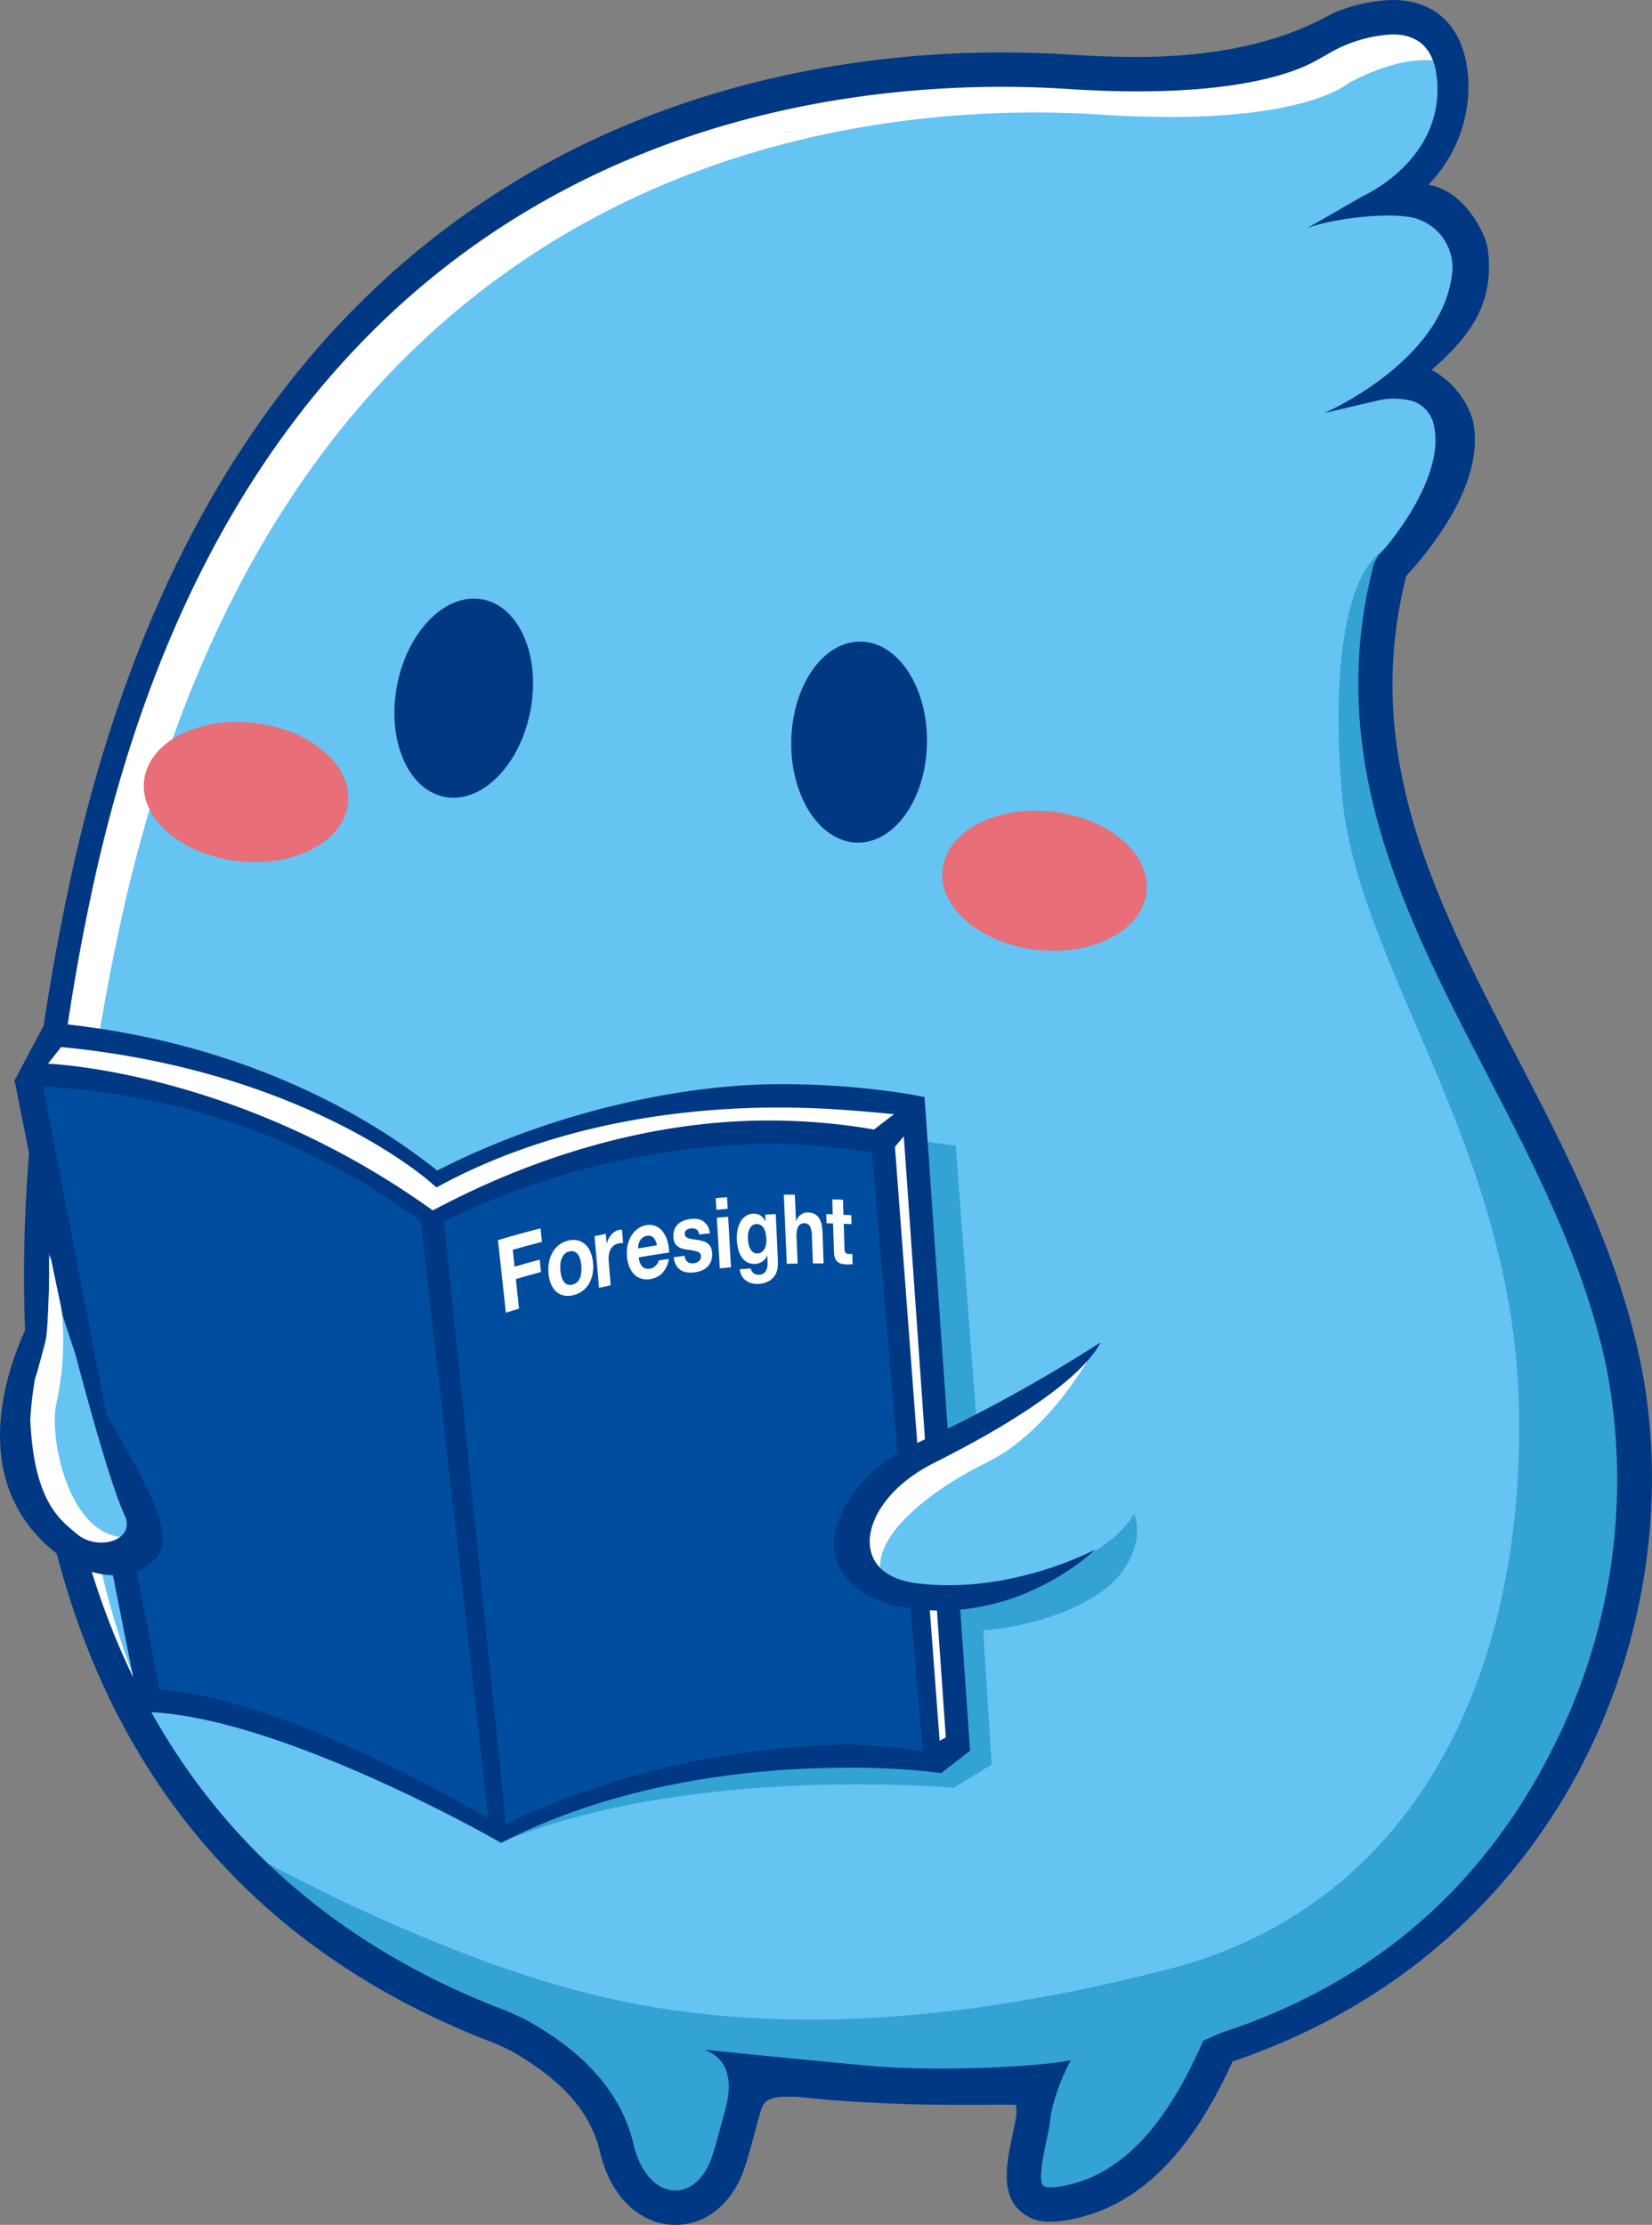<?xml version="1.0" encoding="UTF-8"?>
<svg id="グループ_806" data-name="グループ 806" xmlns="http://www.w3.org/2000/svg" xmlns:xlink="http://www.w3.org/1999/xlink" width="171.797" height="231.364" viewBox="0 0 171.797 231.364">
  <rect x="0" y="0" width="171.797" height="231.364" fill="#808080" stroke="none"/>
  <defs>
    <clipPath id="clip-path">
      <rect id="長方形_2504" data-name="長方形 2504" width="171.797" height="231.363" fill="none"/>
    </clipPath>
  </defs>
  <g id="グループ_805" data-name="グループ 805" clip-path="url(#clip-path)">
    <path id="パス_4529" data-name="パス 4529" d="M168.047,142.719c-6.179-29.556-32.455-51.294-24.18-82.787,0,0,7.688-8.094,6.272-14.974,0,0-1.419-7.3-8.178-4.665,0,0,11.33-3.759,9.8-14.558,0,0-1.274-9.207-10.884-4.732,0,0,9.929-2.339,9.263-11.858-.607-8.7-8.584-7.015-14.1-4.016,0,0-5.058,4.594-25.651,3.253s-84.431.671-102.279,85.3c-13.67,64.828,4.268,103.13,42.967,117.937.41.157,1.894.826,2.222,1.014,4.68,2.689,8.618,6.183,10.1,11.728,1.559,5.807,9.5,8.1,11.645,1.2,1.934-6.215.791-9.832,4.236-10.574a27.109,27.109,0,0,1,3.008.287c3.825.421,7.619.3,11.744.428,3.831.124,12.5.477,12.462.574,0,0,.731,1.788.118,5.385s-2.79,8.12,3.033,7.219c5.777-.89,11.581-3.856,16.458-15.037,36.816-12.013,46.9-47.4,41.942-71.125" transform="translate(0.758 0.576)" fill="#65c4f2"/>
    <path id="パス_4530" data-name="パス 4530" d="M11.5,96.647C29.344,12.014,93.181,10,113.774,11.344s25.653-3.253,25.653-3.253c3.125-1.7,7.037-2.971,9.953-2.18-2.21-4.907-8.655-3.331-13.341-.784,0,0-5.058,4.594-25.653,3.252s-84.43.671-102.278,85.3C-2.8,145.385,6.425,180.2,30.229,199.7,8.958,179.722,1.125,145.823,11.5,96.647" transform="translate(0.759 0.579)" fill="#fff"/>
    <path id="パス_4531" data-name="パス 4531" d="M56.924,189.592c-1.023-4.326-3.72-7.366-7.056-9.766a15.02,15.02,0,0,1,3.667,6.8c.765,3.252,2.55,5.181,4.52,5.847a10.408,10.408,0,0,1-1.131-2.881" transform="translate(10.625 38.314)" fill="#fff"/>
    <path id="パス_4532" data-name="パス 4532" d="M92.058,186.293c.613-3.6-1.34-3.627-1.34-3.627a18.5,18.5,0,0,0-1.958-.038c-.018.217-.049.45-.091.7-.592,3.473-2.586,8.882,2.5,8.45a35.926,35.926,0,0,1,.887-5.487" transform="translate(18.704 38.911)" fill="#fff"/>
    <path id="パス_4533" data-name="パス 4533" d="M139.548,46.944c-8.273,31.492,18.4,54.988,24.58,84.542,4.957,23.724-5.125,59.116-41.943,71.128-4.875,11.178-10.647,15.325-16.424,16.217-5.823.9-3.679-4.8-3.065-8.4s-1.338-3.627-1.338-3.627c.035-.1-7.534.034-11.366-.09-4.124-.13-7.7-.334-11.528-.756a17.428,17.428,0,0,0-2.54.042c-3.445.746-2.863,2.116-4.8,8.33-2.145,6.9-9.806,6.6-11.645-1.2-1.32-5.584-5.426-9.036-10.1-11.725-.33-.187-1.812-.86-2.222-1.014-7.094-2.712-19.491-10.93-25.126-15.241a7.047,7.047,0,0,1,0-2S38.2,192.241,54.45,196.757s36.247,4.77,62.43-2,37.28-31.675,36.377-59.216-17.751-46.213-18.486-64.531c0,0-1.9-20.184,4.777-24.065" transform="translate(4.676 10.002)" fill="#33a3d3"/>
    <path id="パス_4534" data-name="パス 4534" d="M69.8,231.363c-3.674,0-6.742-2.943-7.818-7.5-.995-4.218-3.85-7.48-9.254-10.589-.244-.135-1.609-.756-1.966-.893C21.471,201.173-9.95,171.26,6.677,92.4,13.806,58.6,28.958,34.156,51.71,19.758,70.392,7.936,90.336,5.452,103.777,5.452c2.357,0,4.726.078,7.047.229,2.464.159,4.826.241,7.022.241,13.452,0,19.33-4.146,20.453-4.594A16.873,16.873,0,0,1,144.374,0c4.641,0,7.51,2.954,7.87,8.1A14.663,14.663,0,0,1,148.1,19.213c3.713.622,5.777,4.8,6.139,6.444l.023.135c.887,6.236-2.473,9.684-5.824,12.679a8.835,8.835,0,0,1,4.31,5.32c1.419,6.9-5.4,14.375-6.945,16.1-4.738,18.7,3.126,33.864,11.446,49.908,5.147,9.93,10.474,20.2,12.863,31.634,5.566,26.638-7.418,61.1-42.377,72.94-4.521,10.005-10.238,15.419-17.464,16.538a9.045,9.045,0,0,1-1.4.116h0a4.409,4.409,0,0,1-3.625-1.519c-1.571-1.943-.94-4.9-.386-7.506.115-.542.229-1.071.312-1.559a3.643,3.643,0,0,0,.029-1.568c-.306-.01-.877-.01-1.606-.01l-3.972.007c-1.564,0-3.828-.007-5.449-.059-4.653-.147-8.143-.374-11.668-.763-.137-.013-.412-.016-.716-.016-.651,0-1.185.023-1.317.04-1.531.334-1.531.334-2.376,3.512-.256.96-.574,2.151-1.021,3.589C75.888,229,73.1,231.363,69.8,231.363M103.777,9.03C75.446,9.03,24.435,20.061,9,93.245c-12.752,60.464,2.9,100.435,43.031,115.793.457.172,2.034.883,2.466,1.131,3.94,2.262,9.354,6.056,10.96,12.869.681,2.883,2.384,4.75,4.338,4.75,1.678,0,3.159-1.41,3.86-3.67.426-1.37.731-2.522.98-3.45.909-3.41,1.411-5.291,5.145-6.1a12.952,12.952,0,0,1,2.006-.108c.472,0,.9.013,1.106.038,3.428.376,6.836.6,11.392.746,1.571.05,3.8.055,5.335.055l3.972,0c.947,0,1.589,0,2.051.04a3.15,3.15,0,0,1,2.267,1.156c.86,1.036,1.123,2.569.785,4.559-.091.534-.211,1.109-.34,1.7-.289,1.362-.829,3.9-.331,4.51a1.287,1.287,0,0,0,.843.193,5.638,5.638,0,0,0,.858-.076c6.094-.94,10.922-5.9,14.962-15.161l1.849-.822c20.453-6.674,29.974-20.3,34.916-30.424a61.545,61.545,0,0,0,5.162-38.8c-2.291-10.955-7.5-21-12.539-30.72-8.325-16.057-16.936-32.658-11.619-52.887l.431-.778c1.959-2.068,6.821-8.507,5.819-13.381a3.317,3.317,0,0,0-2.95-2.848,7.27,7.27,0,0,0-2.795.062l-5.689,1.334c.372-.156,12.764-5.642,13.344-15.057a5.358,5.358,0,0,0-3.968-5.225c-2.883-.731-9.324.218-11.226,1.1l5.866-3.381c.386-.18,8.295-3.833,7.733-11.907-.294-4.232-2.8-4.907-4.648-4.907a14.527,14.527,0,0,0-5.647,1.452c-.456.206-2.236,1.287-3.186,1.727-2.535,1.171-7.782,2.744-17.7,2.744-2.272,0-4.715-.086-7.258-.251-2.238-.146-4.532-.221-6.811-.221" transform="translate(0.439 0)" fill="#003884"/>
    <path id="パス_4535" data-name="パス 4535" d="M47.939,63.066C46.823,68.729,42.821,72.7,39,71.928s-6.016-5.99-4.9-11.658,5.118-9.633,8.941-8.86,6.017,5.986,4.9,11.656" transform="translate(7.203 10.933)" fill="#003884"/>
    <path id="パス_4536" data-name="パス 4536" d="M81.948,65.513c-.078,5.774-3.306,10.427-7.2,10.394s-7-4.741-6.916-10.517S71.134,54.963,75.033,55s7,4.741,6.916,10.515" transform="translate(14.451 11.718)" fill="#003884"/>
    <path id="パス_4537" data-name="パス 4537" d="M102.015,77.958c-.44,3.97-5.547,6.665-11.4,6.013s-10.248-4.4-9.806-8.37,5.545-6.663,11.4-6.011,10.249,4.4,9.806,8.368" transform="translate(17.21 14.806)" fill="#e86e78"/>
    <path id="パス_4538" data-name="パス 4538" d="M33.565,70.353c-.442,3.97-5.544,6.665-11.4,6.013s-10.249-4.4-9.808-8.37,5.545-6.661,11.405-6.011,10.246,4.4,9.8,8.368" transform="translate(2.626 13.186)" fill="#e86e78"/>
    <path id="パス_4539" data-name="パス 4539" d="M60.391,175.711s11.969,1.223,17.587,1.71,15.879.246,20.52-.611a20.092,20.092,0,0,0-2.165,6.077L91.1,179.507l-25.825.358-1.1.123L62.589,181.7s1.588-4.642-2.2-5.985" transform="translate(12.867 37.437)" fill="#003884"/>
    <path id="パス_4540" data-name="パス 4540" d="M45.02,103.134s-14.176-12.2-40.881-14.5L2.486,92.912,44.36,111.705,91.292,99.98l3.182-3.769S68.1,90.936,45.02,103.134" transform="translate(0.53 18.883)" fill="#fff"/>
    <path id="パス_4541" data-name="パス 4541" d="M92.963,139.012c0,.91.91,14.86.91,14.86L89.93,156.3s-26.885-2.476-46.5,5.435c0,0,21.631-16.655,22.541-16.655s26.991-6.065,26.991-6.065" transform="translate(9.253 29.618)" fill="#33a3d3"/>
    <path id="パス_4542" data-name="パス 4542" d="M74.31,135.165s6.61,4.755,20.27.059c0,0,4.975-1.439,7.539-5.433,0,0,1.289,2.843-1.538,6.364-4.98,6.206-25.763,9.487-26.271-.99" transform="translate(15.833 27.653)" fill="#33a3d3"/>
    <path id="パス_4543" data-name="パス 4543" d="M79.59,94.879l4.616,66.268L81.238,162.8l-8.9-7.254,1.649-56.377Z" transform="translate(15.412 20.215)" fill="#fff"/>
    <path id="パス_4544" data-name="パス 4544" d="M79.322,97.879l3.167.4L84.6,126.256l-3.827,2.638Z" transform="translate(16.9 20.854)" fill="#33a3d3"/>
    <path id="パス_4545" data-name="パス 4545" d="M95.988,96.83l-.1-1.414-1.456-.281a83.133,83.133,0,0,0-13.749-1.059c-9.157,0-22.855,2.523-35.472,8.979-3.1-2.416-16.754-13.353-40.7-15.422l-.053.019L1.213,93.76l43.3,19.437,43.361-10.834L86.261,157.65l11.437,8,2.926-2.274ZM4.3,92.488l1.8-2.277c25.376,2.436,38.265,13.938,38.4,14.057l.627.537.729-.386C58.238,97.875,71.63,96.5,80.685,96.5c4.754,0,8.631.374,12.038.689l-3.317,2.535L44.745,110.641Zm84.419,64.036,1.6-54.77,1.913-.479,1.5-1.784L98.1,162l-1.576.876Z" transform="translate(0.258 18.671)" fill="#003884"/>
    <path id="パス_4546" data-name="パス 4546" d="M2.486,92.163s20.774-.985,41.874,14.509c0,0,22.141-12.27,46.932-7.442l4.828,64.148s-24.067-2.966-44.507,7.255c0,0-22.419-12.858-36.57-13.437Z" transform="translate(0.53 19.634)" fill="#004da0"/>
    <path id="パス_4547" data-name="パス 4547" d="M51.834,172.22l-.564-.323c-.222-.127-22.326-12.718-36.016-13.275l-.96-.04L1.263,93.006,2.69,91.164s.284-.015.822-.015c3.589,0,22.3,1.69,41.22,15.3,3.257-1.675,17.347-9.347,34.894-9.347a63.749,63.749,0,0,1,12.159,1.149l.909.176L97.7,164.975l-1.469-.18a76.077,76.077,0,0,0-8.222-.391c-9.372,0-23.155,1.305-35.594,7.527ZM16.316,156.254c13.17.992,32.022,12.19,35.592,14.187a86.956,86.956,0,0,1,36.1-8.462,71.72,71.72,0,0,1,7.67.677l-5.267-62.19a61.814,61.814,0,0,0-10.788-.934,79.084,79.084,0,0,0-34.417,8.416l-.681.376-.626-.462A72.321,72.321,0,0,0,4.216,93.585Z" transform="translate(0.269 19.42)" fill="#003884"/>
    <path id="パス_4548" data-name="パス 4548" d="M43.264,168.241,36.012,104.28l2.41-.272,6.588,64.2Z" transform="translate(7.673 22.16)" fill="#003884"/>
    <path id="パス_4549" data-name="パス 4549" d="M95.977,117.348s-8.69,4.932-11.562,6.369-8.787,4.179-10.037,7.549-1.959,4.989-.525,6.638,4.293,2.5,6,2.746,9.6.171,10.618-.266,18.708-12.959,5.5-23.036" transform="translate(15.566 25.002)" fill="#65c4f2"/>
    <path id="パス_4550" data-name="パス 4550" d="M98.081,115.961s-4.334,8.171-10.948,11.41-12.749,8.5-10.691,12.319c0,0-4.184-1.652-3.674-4.337s4.475-6.648,5.743-7.691,9.319-5.084,9.319-5.084Z" transform="translate(15.495 24.707)" fill="#fff"/>
    <path id="パス_4551" data-name="パス 4551" d="M78.658,142.616c.328.064.673.116,1.034.164,11.312,1.445,18.975-6.172,18.975-6.172-.023.023-8.823,4.765-18.637,3.511-1.88-.244-4.42-1.129-4.781-3.754s1.814-6.331,6.665-8.762c15.725-7.892,17.064-12.254,17.314-12.531a160.454,160.454,0,0,1-14.685,8.375c-1.236.6-5.72,2.664-6.646,3.266-4.106,2.668-6.816,6.683-6.338,10.159.245,1.777,1.816,4.741,7.1,5.745" transform="translate(15.234 24.517)" fill="#003884"/>
    <path id="パス_4552" data-name="パス 4552" d="M47.119,105.3q.071.7.14,1.4-1.514.395-3.031.832c.062.585.124,1.171.186,1.753q1.31-.38,2.617-.731c.042.428.085.858.129,1.283q-1.3.349-2.609.735.164,1.545.326,3.08-.682.2-1.366.416-.406-3.73-.82-7.54,2.218-.666,4.43-1.23" transform="translate(9.095 22.435)" fill="#fff"/>
    <path id="パス_4553" data-name="パス 4553" d="M47.082,108.589a3.233,3.233,0,0,1,.382-1.029,2.618,2.618,0,0,1,.677-.762,2.5,2.5,0,0,1,.939-.437,2.146,2.146,0,0,1,.979-.018,1.773,1.773,0,0,1,.784.416,2.229,2.229,0,0,1,.547.8,3.725,3.725,0,0,1,.267,1.134,4.074,4.074,0,0,1-.062,1.2,3.091,3.091,0,0,1-.385.989,2.513,2.513,0,0,1-.673.729,2.584,2.584,0,0,1-.93.427,2.209,2.209,0,0,1-.964.04,1.707,1.707,0,0,1-.778-.376,2.149,2.149,0,0,1-.553-.765,3.621,3.621,0,0,1-.279-1.123,4.15,4.15,0,0,1,.05-1.223m1.294,1.524a1.6,1.6,0,0,0,.229.5.85.85,0,0,0,.369.306.825.825,0,0,0,.53.019,1.076,1.076,0,0,0,.508-.271,1.278,1.278,0,0,0,.3-.469,2.131,2.131,0,0,0,.126-.59,3.94,3.94,0,0,0,0-.644,3.574,3.574,0,0,0-.11-.621,1.592,1.592,0,0,0-.227-.517.943.943,0,0,0-.375-.315.82.82,0,0,0-.537-.025,1,1,0,0,0-.506.277,1.437,1.437,0,0,0-.3.474,2.161,2.161,0,0,0-.125.6,3.964,3.964,0,0,0,.008.647,3.607,3.607,0,0,0,.113.621" transform="translate(10.016 22.647)" fill="#fff"/>
    <path id="パス_4554" data-name="パス 4554" d="M52.138,105.848l.084,1.007.017,0a2.319,2.319,0,0,1,.194-.514,1.923,1.923,0,0,1,.3-.428,1.638,1.638,0,0,1,.385-.315,1.294,1.294,0,0,1,.44-.169.779.779,0,0,1,.269,0q.056.69.11,1.379a1.508,1.508,0,0,0-.207,0,1.549,1.549,0,0,0-.232.028,1.188,1.188,0,0,0-.554.245,1.217,1.217,0,0,0-.342.443,1.745,1.745,0,0,0-.155.585,3.626,3.626,0,0,0,0,.69c.068.8.135,1.6.2,2.4l-1.211.261q-.231-2.666-.466-5.374c.388-.08.778-.161,1.166-.239" transform="translate(10.86 22.46)" fill="#fff"/>
    <path id="パス_4555" data-name="パス 4555" d="M55.358,109.36a.9.9,0,0,0,.8.187,1.054,1.054,0,0,0,.607-.324,1.025,1.025,0,0,0,.287-.517c.349-.055.7-.109,1.049-.161a2.749,2.749,0,0,1-.674,1.476,2.2,2.2,0,0,1-1.23.614,2.079,2.079,0,0,1-.941-.035,1.724,1.724,0,0,1-.745-.442,2.364,2.364,0,0,1-.513-.8,3.662,3.662,0,0,1-.249-1.1,3.867,3.867,0,0,1,.074-1.149,3.092,3.092,0,0,1,.389-.984,2.541,2.541,0,0,1,.666-.724,2.094,2.094,0,0,1,.9-.37,1.684,1.684,0,0,1,1,.114,1.9,1.9,0,0,1,.733.611,2.93,2.93,0,0,1,.455.957,4.3,4.3,0,0,1,.166,1.172q-1.567.224-3.145.5a1.53,1.53,0,0,0,.375.974m1.148-3.025a.7.7,0,0,0-.678-.189.971.971,0,0,0-.472.2,1.128,1.128,0,0,0-.284.346,1.3,1.3,0,0,0-.132.4,2.037,2.037,0,0,0-.028.365c.653-.116,1.305-.223,1.955-.325a1.712,1.712,0,0,0-.361-.8" transform="translate(11.449 22.371)" fill="#fff"/>
    <path id="パス_4556" data-name="パス 4556" d="M59.007,108.733a.708.708,0,0,0,.223.249.789.789,0,0,0,.3.121,1.054,1.054,0,0,0,.338,0,1.04,1.04,0,0,0,.26-.064.851.851,0,0,0,.241-.144.663.663,0,0,0,.173-.223.651.651,0,0,0,.055-.329.494.494,0,0,0-.385-.45,5.819,5.819,0,0,0-1.007-.2c-.175-.027-.347-.062-.516-.1a1.586,1.586,0,0,1-.457-.2,1.067,1.067,0,0,1-.337-.359,1.265,1.265,0,0,1-.159-.579,2,2,0,0,1,.106-.867,1.506,1.506,0,0,1,.4-.58,1.79,1.79,0,0,1,.588-.346,2.975,2.975,0,0,1,.683-.159,2.608,2.608,0,0,1,.688,0,1.549,1.549,0,0,1,.607.215,1.472,1.472,0,0,1,.461.477,2,2,0,0,1,.254.8l-1.122.119a.646.646,0,0,0-.3-.539.941.941,0,0,0-.562-.087,1.808,1.808,0,0,0-.215.042.722.722,0,0,0-.211.091.529.529,0,0,0-.153.17.488.488,0,0,0-.051.273.409.409,0,0,0,.14.3.813.813,0,0,0,.318.164,3.036,3.036,0,0,0,.439.085c.164.023.331.047.5.075a4.277,4.277,0,0,1,.514.119,1.452,1.452,0,0,1,.452.226,1.149,1.149,0,0,1,.331.383,1.425,1.425,0,0,1,.153.6,2.025,2.025,0,0,1-.118.884,1.611,1.611,0,0,1-.405.608,1.785,1.785,0,0,1-.605.37,3.437,3.437,0,0,1-.71.178,3.1,3.1,0,0,1-.735,0,1.611,1.611,0,0,1-.656-.218,1.465,1.465,0,0,1-.5-.5,1.978,1.978,0,0,1-.257-.855c.377-.055.753-.1,1.128-.156a.911.911,0,0,0,.106.393" transform="translate(12.299 22.261)" fill="#fff"/>
    <path id="パス_4557" data-name="パス 4557" d="M61.424,103.937c-.022-.4-.046-.808-.069-1.213.394-.035.788-.063,1.182-.095.022.4.045.808.068,1.208-.393.032-.785.064-1.18.1m1.226.725q.149,2.648.294,5.25c-.387.035-.774.074-1.162.114-.1-1.744-.205-3.495-.308-5.265.393-.035.785-.069,1.177-.1" transform="translate(13.072 21.866)" fill="#fff"/>
    <path id="パス_4558" data-name="パス 4558" d="M67.409,109.673a1.958,1.958,0,0,1-.257.748,1.855,1.855,0,0,1-.621.614,2.447,2.447,0,0,1-1.127.306,2.227,2.227,0,0,1-.627-.05,1.793,1.793,0,0,1-.6-.25,1.634,1.634,0,0,1-.465-.478,1.719,1.719,0,0,1-.238-.739c.381-.032.762-.059,1.144-.086a.792.792,0,0,0,.341.531.965.965,0,0,0,.548.118.776.776,0,0,0,.685-.4,1.657,1.657,0,0,0,.17-.917c-.011-.224-.022-.45-.033-.679l-.016,0a1.259,1.259,0,0,1-.5.63,1.471,1.471,0,0,1-.712.243,1.546,1.546,0,0,1-.82-.152,1.632,1.632,0,0,1-.59-.519,2.607,2.607,0,0,1-.368-.813,4.809,4.809,0,0,1-.156-1.012,3.893,3.893,0,0,1,.067-.989,2.882,2.882,0,0,1,.3-.861,1.839,1.839,0,0,1,.54-.614,1.417,1.417,0,0,1,.769-.258,1.373,1.373,0,0,1,.74.156,1.473,1.473,0,0,1,.556.63c.007,0,.012,0,.018,0-.011-.232-.023-.467-.035-.7.366-.017.731-.028,1.094-.038q.115,2.449.22,4.867a4.157,4.157,0,0,1-.035.711m-1.642-1.642a.968.968,0,0,0,.291-.336,1.62,1.62,0,0,0,.159-.467,2.284,2.284,0,0,0,.035-.542,3.568,3.568,0,0,0-.078-.609,1.72,1.72,0,0,0-.186-.5.941.941,0,0,0-.318-.342.813.813,0,0,0-.479-.108.714.714,0,0,0-.412.144,1.023,1.023,0,0,0-.278.348,1.656,1.656,0,0,0-.147.485,3.051,3.051,0,0,0-.023.569,3.3,3.3,0,0,0,.074.557,1.746,1.746,0,0,0,.178.49,1.03,1.03,0,0,0,.308.343.686.686,0,0,0,.451.114.781.781,0,0,0,.423-.144" transform="translate(13.458 22.168)" fill="#fff"/>
    <path id="パス_4559" data-name="パス 4559" d="M68.343,102.405q.056,1.368.11,2.727a.079.079,0,0,0,.024,0,1.416,1.416,0,0,1,.525-.659,1.174,1.174,0,0,1,.647-.209,1.584,1.584,0,0,1,.747.164,1.291,1.291,0,0,1,.471.435,2.025,2.025,0,0,1,.256.681,4.925,4.925,0,0,1,.1.872q.056,1.581.109,3.148c-.369,0-.74,0-1.111,0q-.053-1.443-.107-2.9a2.25,2.25,0,0,0-.2-.957.6.6,0,0,0-.575-.318.694.694,0,0,0-.655.351,2.273,2.273,0,0,0-.161,1.141q.055,1.352.109,2.7c-.375.007-.751.017-1.127.027q-.155-3.555-.309-7.191c.383,0,.764-.01,1.145-.01" transform="translate(14.317 21.818)" fill="#fff"/>
    <path id="パス_4560" data-name="パス 4560" d="M73.433,104.449c.007.318.018.632.025.945q-.4-.02-.809-.035.04,1.272.076,2.535a.828.828,0,0,0,.107.473.485.485,0,0,0,.374.133c.062,0,.12,0,.177,0a1.146,1.146,0,0,0,.161-.022c.008.358.019.718.03,1.076a1.929,1.929,0,0,1-.308.027c-.113,0-.221,0-.33,0a2.481,2.481,0,0,1-.484-.059,1.032,1.032,0,0,1-.406-.181.918.918,0,0,1-.287-.371,1.647,1.647,0,0,1-.121-.621q-.049-1.5-.1-3.023l-.674-.022c-.01-.315-.022-.632-.032-.95.226,0,.45.012.676.022-.017-.522-.032-1.041-.049-1.562.374.015.744.032,1.115.049q.025.777.045,1.556c.271.012.542.023.812.038" transform="translate(15.092 21.904)" fill="#fff"/>
    <path id="パス_4561" data-name="パス 4561" d="M6.089,113.909s3.443,11.095,6.5,16.45,3.443,7.841,1.53,8.991-7.459.381-8.607-1.531S2.1,131.624,2.1,127.8a22.727,22.727,0,0,1,1.264-7.835c.091-.315.883-3.2.944-3.5.272-1.363.32-5.632.4-6.85.036-.559.066-1.2.081-1.941Z" transform="translate(0.447 22.94)" fill="#65c4f2"/>
    <path id="パス_4562" data-name="パス 4562" d="M5.433,122.947a30.627,30.627,0,0,0,.556-9.342l-.081-.564L4.783,107.67c-.016.738-.045,1.382-.081,1.941-.076,1.218-.125,5.487-.4,6.849-.061.306-.853,3.187-.944,3.5A22.719,22.719,0,0,0,2.1,127.8c0,3.537,1.93,7.44,3.131,9.525,1.091.753,2.316,1.527,2.429,1.7.2.3,5.055-.1,5.358-.3s-.91-1.82-.91-1.82c-5.762-.708-7.481-11.019-6.672-13.95" transform="translate(0.447 22.94)" fill="#fff"/>
    <path id="パス_4563" data-name="パス 4563" d="M7.522,115.727s3.57,13.938,5.439,17.987c1.213,2.627-2.816,3.756-4.938,1.957-1.686-1.425-4.511-3.274-4.873-11.932a38.54,38.54,0,0,1,1.526-8.681c-.067.059-.736.659-1.259,1.133.106-1.3.247-2.684.442-4.178,0,0-10.615,17.487,3.371,26.634,0,0,5.359,3.175,8.933-.4s-6.457-15.184-8.641-22.524" transform="translate(0 23.866)" fill="#003884"/>
    <path id="パス_4564" data-name="パス 4564" d="M3.855,114.53l.019-.019c0-.033,0-.016-.019.019" transform="translate(0.821 24.394)" fill="#003884"/>
  </g>
</svg>
